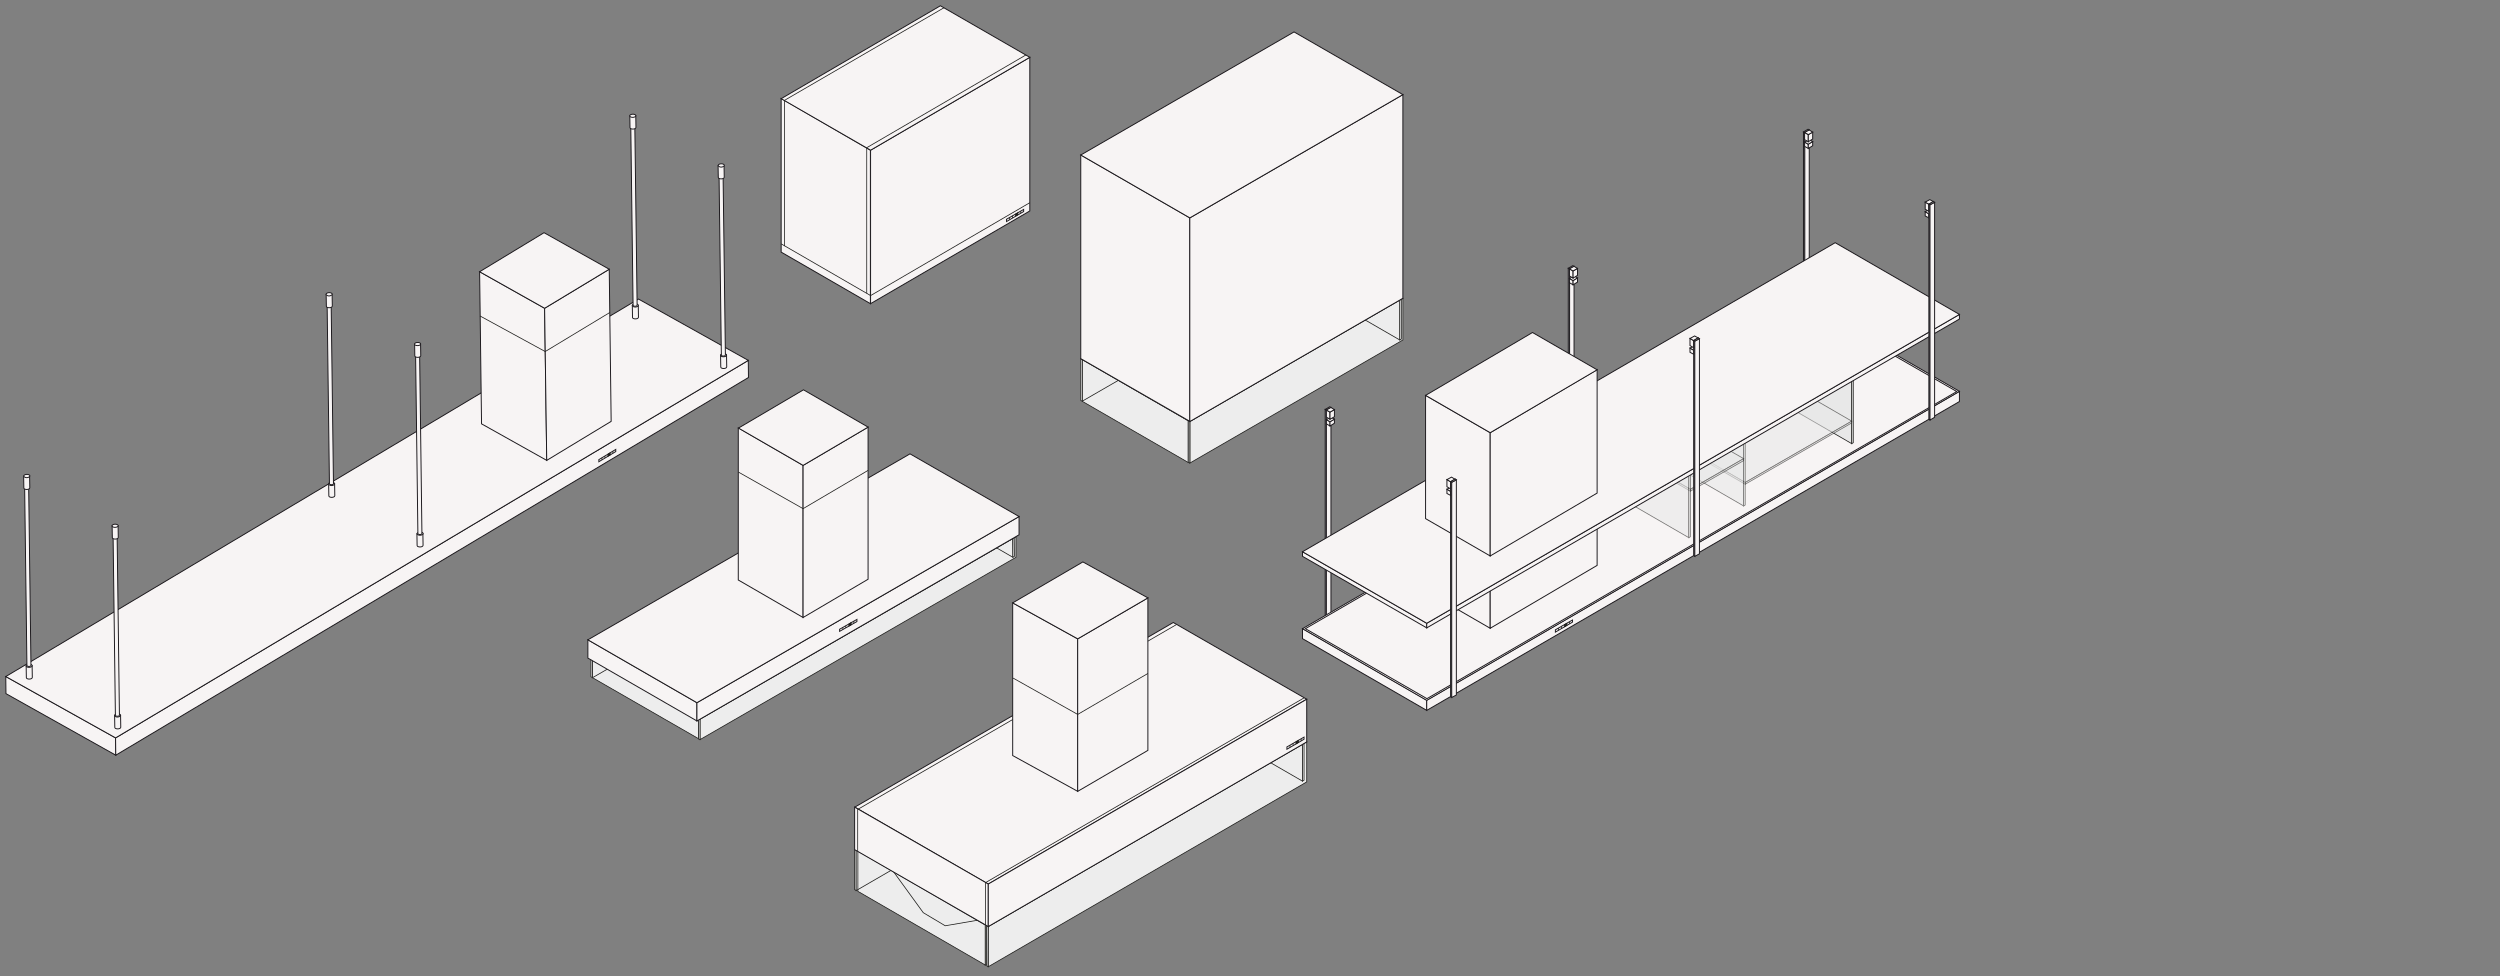<?xml version="1.0" encoding="utf-8"?>
<!-- Generator: Adobe Illustrator 27.0.1, SVG Export Plug-In . SVG Version: 6.00 Build 0)  -->
<svg version="1.1" id="Livello_1" xmlns="http://www.w3.org/2000/svg" xmlns:xlink="http://www.w3.org/1999/xlink" x="0px" y="0px"
	 viewBox="0 0 1300 507.6" style="enable-background:new 0 0 1300 507.6;" xml:space="preserve">
<rect x="0" y="0" width="1300" height="507.6" fill="#808080" stroke="none"/>
<style type="text/css">
	.st0{fill:#F7F4F4;stroke:#1A171B;stroke-width:0.5;stroke-miterlimit:10;}
	.st1{fill:none;stroke:#1D1D1B;stroke-width:0.4;stroke-miterlimit:10;}
	.st2{fill:#1D1D1B;stroke:#1D1D1B;stroke-width:0.4;stroke-miterlimit:10;}
	.st3{fill:#EDEDED;stroke:#1D1D1B;stroke-width:0.4;stroke-miterlimit:10;}
	
		.st4{clip-path:url(#SVGID_00000011738598056384977720000012972651586331510967_);fill:#EDEDED;stroke:#1D1D1B;stroke-width:0.4;stroke-miterlimit:10;}
	.st5{clip-path:url(#SVGID_00000000945374490612739850000007773712673705859223_);}
	.st6{fill:#E8E8E8;stroke:#1D1D1B;stroke-width:0.4;stroke-miterlimit:10;}
	.st7{opacity:0.6;}
	.st8{clip-path:url(#SVGID_00000085236987238549268850000016143405234193164708_);}
	
		.st9{clip-path:url(#SVGID_00000038385832424942951360000011561676584945748375_);fill:#EDEDED;stroke:#1D1D1B;stroke-width:0.4;stroke-miterlimit:10;}
	.st10{clip-path:url(#SVGID_00000029043482575328546410000004503948434966195878_);}
	
		.st11{clip-path:url(#SVGID_00000007391451077699406940000001538331114385179021_);fill:#EDEDED;stroke:#1D1D1B;stroke-width:0.4;stroke-miterlimit:10;}
</style>
<g>
	<g>
		<g>
			<polygon class="st0" points="452.6,157.9 406.2,131.1 406.2,51.2 452.6,78.1 			"/>
			<polygon class="st0" points="535.5,109.7 452.7,157.9 452.7,78.1 535.5,29.8 			"/>
			<polygon class="st0" points="489,3 406.2,51.3 452.7,78.1 535.5,29.8 			"/>
		</g>
		<polyline class="st1" points="406.2,126.8 452.7,153.7 535.5,105.4 		"/>
		<polyline class="st1" points="450.7,152.5 450.7,76.8 533.6,28.5 		"/>
		<polyline class="st1" points="407.9,128 407.9,52.2 490.9,4 		"/>
	</g>
	<g>
		<polygon class="st0" points="532.3,110 523.4,115.2 523.4,114 532.3,108.9 		"/>
		<polygon class="st2" points="529.3,111.7 528.1,112.4 528.1,111.3 529.3,110.6 		"/>
		<line class="st1" x1="525" y1="113.1" x2="525" y2="114.2"/>
		<line class="st1" x1="526.5" y1="112.2" x2="526.5" y2="113.4"/>
		<line class="st1" x1="530.8" y1="109.8" x2="530.8" y2="110.9"/>
	</g>
	<polygon class="st3" points="307.3,351.9 308.1,352.4 308.1,341.7 307.3,341.3 	"/>
	<polygon class="st3" points="471.7,246.4 472.5,246.8 308.1,341.7 307.3,341.3 	"/>
	<g>
		<defs>
			<polygon id="SVGID_1_" points="363.2,384.1 308.1,352.4 308.1,341.7 363.2,373.5 			"/>
		</defs>
		<use xlink:href="#SVGID_1_"  style="overflow:visible;fill:#EDEDED;"/>
		<clipPath id="SVGID_00000106831631833372668160000013674259334164986257_">
			<use xlink:href="#SVGID_1_"  style="overflow:visible;"/>
		</clipPath>
		
			<polygon style="clip-path:url(#SVGID_00000106831631833372668160000013674259334164986257_);fill:#EDEDED;stroke:#1D1D1B;stroke-width:0.4;stroke-miterlimit:10;" points="
			308.1,352.4 472.5,257.5 472.5,246.8 308.1,341.7 		"/>
		<use xlink:href="#SVGID_1_"  style="overflow:visible;fill:none;stroke:#1D1D1B;stroke-width:0.4;stroke-miterlimit:10;"/>
	</g>
	<polygon class="st3" points="364,383.7 363.2,384.1 363.2,373.5 364,373 	"/>
	<polygon class="st3" points="308.9,341.2 308.1,341.7 363.2,373.5 364,373 	"/>
	<g>
		<defs>
			<polygon id="SVGID_00000078753970465316634540000001793348574081382326_" points="364,384.6 528.3,289.8 528.3,279.1 364,374 			
				"/>
		</defs>
		<use xlink:href="#SVGID_00000078753970465316634540000001793348574081382326_"  style="overflow:visible;fill:#EDEDED;"/>
		<clipPath id="SVGID_00000017477417908112613400000015437739958051375488_">
			<use xlink:href="#SVGID_00000078753970465316634540000001793348574081382326_"  style="overflow:visible;"/>
		</clipPath>
		<g style="clip-path:url(#SVGID_00000017477417908112613400000015437739958051375488_);">
			<g>
				<defs>
					<polygon id="SVGID_00000179620407793153382750000001897256912186275248_" points="526.7,289.8 471.7,258 471.6,247.3 
						526.6,279.1 					"/>
				</defs>
				<use xlink:href="#SVGID_00000179620407793153382750000001897256912186275248_"  style="overflow:visible;fill:#EDEDED;"/>
				<clipPath id="SVGID_00000120527043276250803150000001329016129364310719_">
					<use xlink:href="#SVGID_00000179620407793153382750000001897256912186275248_"  style="overflow:visible;"/>
				</clipPath>
				
					<use xlink:href="#SVGID_00000179620407793153382750000001897256912186275248_"  style="overflow:visible;fill:none;stroke:#1D1D1B;stroke-width:0.4;stroke-miterlimit:10;"/>
			</g>
			<polygon class="st3" points="527.5,289.3 526.7,289.8 526.7,279.1 527.4,278.6 			"/>
			<polygon class="st3" points="472.5,246.8 471.7,247.3 526.7,279.1 527.4,278.6 			"/>
		</g>
		
			<use xlink:href="#SVGID_00000078753970465316634540000001793348574081382326_"  style="overflow:visible;fill:none;stroke:#1D1D1B;stroke-width:0.4;stroke-miterlimit:10;"/>
	</g>
	<polygon class="st3" points="363.2,384.2 364,384.6 364,373.9 363.2,373.5 	"/>
	<polygon class="st3" points="527.5,278.6 528.3,279.1 364,373.9 363.2,373.5 	"/>
	<g>
		<polygon class="st0" points="362.4,374.9 305.7,342.2 305.7,332.7 362.4,365.4 		"/>
		<polygon class="st0" points="529.9,278.1 362.4,374.9 362.4,365.4 529.9,268.6 		"/>
		<polygon class="st0" points="473.2,236 305.7,332.7 362.4,365.4 529.9,268.6 		"/>
	</g>
	<g>
		<polygon class="st0" points="417.6,321.1 383.9,301.6 383.9,222.5 417.6,242 		"/>
		<polygon class="st0" points="451.4,301.2 417.6,321.1 417.6,242 451.4,222.1 		"/>
		<polygon class="st0" points="417.8,202.7 384,222.6 417.6,242 451.4,222.1 		"/>
	</g>
	<polyline class="st1" points="384,245.5 417.6,264.5 451.4,244.6 	"/>
	<g>
		<polygon class="st0" points="445.6,323.2 436.6,328.3 436.6,327.2 445.6,322.1 		"/>
		<polygon class="st2" points="442.6,324.9 441.4,325.6 441.4,324.5 442.6,323.7 		"/>
		<line class="st1" x1="438.3" y1="326.3" x2="438.3" y2="327.4"/>
		<line class="st1" x1="439.8" y1="325.4" x2="439.8" y2="326.5"/>
		<line class="st1" x1="444" y1="322.9" x2="444" y2="324.1"/>
	</g>
	<g>
		<polygon class="st0" points="60.2,392.7 3.1,360.7 3,351.8 60.1,383.7 		"/>
		<polygon class="st0" points="389.2,196.3 60.2,392.7 60.1,383.7 389.1,187.4 		"/>
		<polygon class="st0" points="332,155.5 3,351.8 60.1,383.7 389.1,187.4 		"/>
	</g>
	<g>
		<polygon class="st0" points="320.2,234.8 311.4,240.1 311.4,239 320.2,233.7 		"/>
		<polygon class="st2" points="317.3,236.6 316.1,237.3 316.1,236.2 317.3,235.4 		"/>
		<line class="st1" x1="313" y1="238" x2="313" y2="239.1"/>
		<line class="st1" x1="314.5" y1="237.1" x2="314.6" y2="238.2"/>
		<line class="st1" x1="318.7" y1="234.6" x2="318.7" y2="235.7"/>
	</g>
	<g>
		<g>
			<path class="st0" d="M13.6,346.2l0.1,6.2c0,0.2,0.2,0.4,0.4,0.5c0.6,0.3,1.6,0.3,2.2,0c0.3-0.2,0.5-0.4,0.5-0.6l-0.1-6.2
				L13.6,346.2z"/>
			<path class="st0" d="M14,346.8c-0.6-0.3-0.6-0.9,0.1-1.2c0.6-0.3,1.6-0.3,2.2,0c0.6,0.3,0.6,0.9-0.1,1.2
				C15.6,347.1,14.6,347.1,14,346.8z"/>
		</g>
		<g>
			<path class="st0" d="M12.8,252.4L14,346c0,0.1,0.1,0.3,0.3,0.4c0.4,0.2,1.1,0.2,1.5,0c0.2-0.1,0.3-0.3,0.3-0.4l-1.2-93.6
				L12.8,252.4z"/>
			<path class="st0" d="M13.1,252.8c-0.4-0.2-0.4-0.6,0-0.8c0.4-0.2,1.1-0.2,1.5,0c0.4,0.2,0.4,0.6,0,0.8
				C14.2,253.1,13.5,253,13.1,252.8z"/>
		</g>
		<g>
			<path class="st0" d="M12.3,247.6l0.1,6.2c0,0.2,0.2,0.4,0.4,0.5c0.6,0.3,1.6,0.3,2.2,0c0.3-0.2,0.5-0.4,0.5-0.6l-0.1-6.2
				L12.3,247.6z"/>
			<path class="st0" d="M12.8,248.1c-0.6-0.3-0.6-0.9,0.1-1.2c0.6-0.3,1.6-0.3,2.2,0c0.6,0.3,0.6,0.9-0.1,1.2
				C14.4,248.5,13.4,248.5,12.8,248.1z"/>
		</g>
	</g>
	<g>
		<g>
			<path class="st0" d="M59.6,372.1l0.1,6.2c0,0.2,0.2,0.4,0.4,0.5c0.6,0.3,1.6,0.3,2.2,0c0.3-0.2,0.5-0.4,0.5-0.6l-0.1-6.2
				L59.6,372.1z"/>
			<path class="st0" d="M60,372.6c-0.6-0.3-0.6-0.9,0.1-1.2c0.6-0.3,1.6-0.3,2.2,0c0.6,0.3,0.6,0.9-0.1,1.2S60.6,373,60,372.6z"/>
		</g>
		<g>
			<path class="st0" d="M58.8,278.3l1.2,93.6c0,0.1,0.1,0.3,0.3,0.4c0.4,0.2,1.1,0.2,1.5,0c0.2-0.1,0.3-0.3,0.3-0.4l-1.2-93.6
				L58.8,278.3z"/>
			<path class="st0" d="M59.1,278.7c-0.4-0.2-0.4-0.6,0-0.8c0.4-0.2,1.1-0.2,1.5,0c0.4,0.2,0.4,0.6,0,0.8
				C60.1,278.9,59.5,278.9,59.1,278.7z"/>
		</g>
		<g>
			<path class="st0" d="M58.3,273.4l0.1,6.2c0,0.2,0.2,0.4,0.4,0.5c0.6,0.3,1.6,0.3,2.2,0c0.3-0.2,0.5-0.4,0.5-0.6l-0.1-6.2
				L58.3,273.4z"/>
			<path class="st0" d="M58.7,274c-0.6-0.3-0.6-0.9,0.1-1.2c0.6-0.3,1.6-0.3,2.2,0c0.6,0.3,0.6,0.9-0.1,1.2
				C60.3,274.3,59.3,274.3,58.7,274z"/>
		</g>
	</g>
	<g>
		<g>
			<path class="st0" d="M170.9,251.7l0.1,6.2c0,0.2,0.2,0.4,0.4,0.5c0.6,0.3,1.6,0.3,2.2,0c0.3-0.2,0.5-0.4,0.5-0.6l-0.1-6.2
				L170.9,251.7z"/>
			<path class="st0" d="M171.3,252.2c-0.6-0.3-0.6-0.9,0.1-1.2c0.6-0.3,1.6-0.3,2.2,0c0.6,0.3,0.6,0.9-0.1,1.2
				C172.9,252.6,171.9,252.6,171.3,252.2z"/>
		</g>
		<g>
			<path class="st0" d="M170.1,157.9l1.2,93.6c0,0.1,0.1,0.3,0.3,0.4c0.4,0.2,1.1,0.2,1.5,0c0.2-0.1,0.3-0.3,0.3-0.4l-1.2-93.6
				L170.1,157.9z"/>
			<path class="st0" d="M170.4,158.3c-0.4-0.2-0.4-0.6,0-0.8c0.4-0.2,1.1-0.2,1.5,0c0.4,0.2,0.4,0.6,0,0.8
				C171.5,158.5,170.8,158.5,170.4,158.3z"/>
		</g>
		<g>
			<path class="st0" d="M169.6,153.1l0.1,6.2c0,0.2,0.2,0.4,0.4,0.5c0.6,0.3,1.6,0.3,2.2,0c0.3-0.2,0.5-0.4,0.5-0.6l-0.1-6.2
				L169.6,153.1z"/>
			<path class="st0" d="M170,153.6c-0.6-0.3-0.6-0.9,0.1-1.2c0.6-0.3,1.6-0.3,2.2,0c0.6,0.3,0.6,0.9-0.1,1.2
				C171.6,154,170.6,154,170,153.6z"/>
		</g>
	</g>
	<g>
		<g>
			<path class="st0" d="M216.8,277.5l0.1,6.2c0,0.2,0.2,0.4,0.4,0.5c0.6,0.3,1.6,0.3,2.2,0c0.3-0.2,0.5-0.4,0.5-0.6l-0.1-6.2
				L216.8,277.5z"/>
			<path class="st0" d="M217.3,278.1c-0.6-0.3-0.6-0.9,0.1-1.2c0.6-0.3,1.6-0.3,2.2,0c0.6,0.3,0.6,0.9-0.1,1.2
				C218.9,278.4,217.9,278.4,217.3,278.1z"/>
		</g>
		<g>
			<path class="st0" d="M216.1,183.8l1.2,93.6c0,0.1,0.1,0.3,0.3,0.4c0.4,0.2,1.1,0.2,1.5,0c0.2-0.1,0.3-0.3,0.3-0.4l-1.2-93.6
				L216.1,183.8z"/>
			<path class="st0" d="M216.3,184.2c-0.4-0.2-0.4-0.6,0-0.8c0.4-0.2,1.1-0.2,1.5,0c0.4,0.2,0.4,0.6,0,0.8
				C217.4,184.4,216.7,184.4,216.3,184.2z"/>
		</g>
		<g>
			<path class="st0" d="M215.6,178.9l0.1,6.2c0,0.2,0.2,0.4,0.4,0.5c0.6,0.3,1.6,0.3,2.2,0c0.3-0.2,0.5-0.4,0.5-0.6l-0.1-6.2
				L215.6,178.9z"/>
			<path class="st0" d="M216,179.5c-0.6-0.3-0.6-0.9,0.1-1.2c0.6-0.3,1.6-0.3,2.2,0c0.6,0.3,0.6,0.9-0.1,1.2
				C217.6,179.8,216.6,179.8,216,179.5z"/>
		</g>
	</g>
	<g>
		<g>
			<path class="st0" d="M328.8,158.9l0.1,6.2c0,0.2,0.2,0.4,0.4,0.5c0.6,0.3,1.6,0.3,2.2,0c0.3-0.2,0.5-0.4,0.5-0.6l-0.1-6.2
				L328.8,158.9z"/>
			<path class="st0" d="M329.2,159.4c-0.6-0.3-0.6-0.9,0.1-1.2c0.6-0.3,1.6-0.3,2.2,0c0.6,0.3,0.6,0.9-0.1,1.2
				C330.8,159.8,329.8,159.7,329.2,159.4z"/>
		</g>
		<g>
			<path class="st0" d="M328,65.1l1.2,93.6c0,0.1,0.1,0.3,0.3,0.4c0.4,0.2,1.1,0.2,1.5,0c0.2-0.1,0.3-0.3,0.3-0.4L330.1,65L328,65.1
				z"/>
			<path class="st0" d="M328.2,65.5c-0.4-0.2-0.4-0.6,0-0.8c0.4-0.2,1.1-0.2,1.5,0c0.4,0.2,0.4,0.6,0,0.8
				C329.3,65.7,328.6,65.7,328.2,65.5z"/>
		</g>
		<g>
			<path class="st0" d="M327.5,60.2l0.1,6.2c0,0.2,0.2,0.4,0.4,0.5c0.6,0.3,1.6,0.3,2.2,0c0.3-0.2,0.5-0.4,0.5-0.6l-0.1-6.2
				L327.5,60.2z"/>
			<path class="st0" d="M327.9,60.8c-0.6-0.3-0.6-0.9,0.1-1.2c0.6-0.3,1.6-0.3,2.2,0c0.6,0.3,0.6,0.9-0.1,1.2
				C329.5,61.1,328.5,61.1,327.9,60.8z"/>
		</g>
	</g>
	<g>
		<g>
			<path class="st0" d="M374.7,184.7l0.1,6.2c0,0.2,0.2,0.4,0.4,0.5c0.6,0.3,1.6,0.3,2.2,0c0.3-0.2,0.5-0.4,0.5-0.6l-0.1-6.2
				L374.7,184.7z"/>
			<path class="st0" d="M375.1,185.3c-0.6-0.3-0.6-0.9,0.1-1.2c0.6-0.3,1.6-0.3,2.2,0c0.6,0.3,0.6,0.9-0.1,1.2
				C376.7,185.6,375.7,185.6,375.1,185.3z"/>
		</g>
		<g>
			<path class="st0" d="M373.9,91l1.2,93.6c0,0.1,0.1,0.3,0.3,0.4c0.4,0.2,1.1,0.2,1.5,0c0.2-0.1,0.3-0.3,0.3-0.4L376,90.9L373.9,91
				z"/>
			<path class="st0" d="M374.2,91.3c-0.4-0.2-0.4-0.6,0-0.8c0.4-0.2,1.1-0.2,1.5,0c0.4,0.2,0.4,0.6,0,0.8
				C375.3,91.6,374.6,91.6,374.2,91.3z"/>
		</g>
		<g>
			<path class="st0" d="M373.4,86.1l0.1,6.2c0,0.2,0.2,0.4,0.4,0.5c0.6,0.3,1.6,0.3,2.2,0c0.3-0.2,0.5-0.4,0.5-0.6l-0.1-6.2
				L373.4,86.1z"/>
			<path class="st0" d="M373.9,86.6c-0.6-0.3-0.6-0.9,0.1-1.2c0.6-0.3,1.6-0.3,2.2,0c0.6,0.3,0.6,0.9-0.1,1.2
				C375.5,87,374.5,87,373.9,86.6z"/>
		</g>
	</g>
	<g>
		<g>
			<polygon class="st0" points="284.3,239.4 250.4,220.4 249.4,141.3 283.2,160.3 			"/>
			<polygon class="st0" points="317.8,219.1 284.3,239.4 283.2,160.3 316.8,140 			"/>
			<polygon class="st0" points="282.9,121 249.4,141.3 283.2,160.3 316.8,140 			"/>
		</g>
		<polyline class="st1" points="249.6,164.3 283.5,182.8 317.1,162.5 		"/>
	</g>
	<g>
		<g>
			<g>
				<polygon class="st0" points="938.5,180.8 937.8,180.4 937.8,68.6 938.5,68.9 				"/>
				<polygon class="st0" points="940.8,179.4 938.5,180.8 938.5,68.9 940.8,67.6 				"/>
				<polygon class="st0" points="940.2,67.2 937.8,68.6 938.5,68.9 940.8,67.6 				"/>
			</g>
		</g>
		<g>
			<g>
				<polygon class="st0" points="940.3,77.2 938.4,76.1 938.4,73.9 940.3,75 				"/>
				<polygon class="st0" points="942.6,75.8 940.3,77.2 940.3,75 942.6,73.6 				"/>
				<polygon class="st0" points="940.8,72.6 938.4,73.9 940.3,75 942.6,73.6 				"/>
			</g>
		</g>
		<g>
			<g>
				<polygon class="st0" points="940.3,73.7 938.4,72.6 938.4,68.9 940.3,70 				"/>
				<polygon class="st0" points="942.6,72.3 940.3,73.7 940.3,70 942.6,68.7 				"/>
				<polygon class="st0" points="940.8,67.6 938.4,68.9 940.3,70 942.6,68.7 				"/>
			</g>
		</g>
	</g>
	<g>
		<g>
			<g>
				<polygon class="st0" points="689.7,325.1 689.1,324.8 689.1,212.9 689.7,213.2 				"/>
				<polygon class="st0" points="692.1,323.8 689.7,325.1 689.7,213.2 692.1,211.9 				"/>
				<polygon class="st0" points="691.5,211.5 689.1,212.9 689.7,213.2 692.1,211.9 				"/>
			</g>
		</g>
		<g>
			<g>
				<polygon class="st0" points="691.6,221.5 689.7,220.4 689.7,218.2 691.6,219.3 				"/>
				<polygon class="st0" points="693.9,220.1 691.6,221.5 691.6,219.3 693.9,217.9 				"/>
				<polygon class="st0" points="692.1,216.9 689.7,218.2 691.6,219.3 693.9,218 				"/>
			</g>
		</g>
		<g>
			<g>
				<polygon class="st0" points="691.6,218 689.7,216.9 689.7,213.2 691.6,214.3 				"/>
				<polygon class="st0" points="693.9,216.7 691.6,218 691.6,214.3 693.9,213 				"/>
				<polygon class="st0" points="692.1,211.9 689.7,213.2 691.6,214.3 693.9,213 				"/>
			</g>
		</g>
	</g>
	<polygon class="st0" points="741.9,369.4 677.3,332.1 677.3,326.9 741.9,364.1 	"/>
	<polygon class="st0" points="1018.9,208.8 741.9,369.4 741.9,364.1 1018.9,203.5 	"/>
	<polygon class="st0" points="954.3,166.3 677.3,326.9 741.9,364.2 1018.9,203.5 	"/>
	<polygon class="st0" points="954.2,167.2 678.8,326.9 742,363.3 1017.5,203.6 	"/>
	<g>
		<polygon class="st0" points="817.7,323.5 808.8,328.7 808.8,327.5 817.7,322.4 		"/>
		<polygon class="st2" points="814.8,325.2 813.5,325.9 813.5,324.8 814.8,324.1 		"/>
		<line class="st1" x1="810.4" y1="326.6" x2="810.4" y2="327.7"/>
		<line class="st1" x1="812" y1="325.7" x2="812" y2="326.8"/>
		<line class="st1" x1="816.2" y1="323.3" x2="816.2" y2="324.4"/>
	</g>
	<g>
		<g>
			<g>
				<polygon class="st0" points="816.1,251.7 815.5,251.3 815.5,139.5 816.1,139.8 				"/>
				<polygon class="st0" points="818.5,250.4 816.2,251.7 816.2,139.8 818.5,138.5 				"/>
				<polygon class="st0" points="817.9,138.1 815.5,139.5 816.1,139.8 818.5,138.5 				"/>
			</g>
		</g>
		<g>
			<g>
				<polygon class="st0" points="818,148.1 816.1,147 816.1,144.8 818,145.9 				"/>
				<polygon class="st0" points="820.3,146.7 818,148.1 818,145.9 820.3,144.5 				"/>
				<polygon class="st0" points="818.5,143.5 816.1,144.8 818,145.9 820.3,144.5 				"/>
			</g>
		</g>
		<g>
			<g>
				<polygon class="st0" points="818,144.6 816.1,143.5 816.1,139.8 818,140.9 				"/>
				<polygon class="st0" points="820.3,143.2 818,144.6 818,140.9 820.3,139.6 				"/>
				<polygon class="st0" points="818.5,138.5 816.1,139.8 818,140.9 820.3,139.6 				"/>
			</g>
		</g>
	</g>
	<g>
		<g>
			<polygon class="st0" points="774.9,326.7 741.3,307.3 741.3,269.7 774.9,289.1 			"/>
			<polygon class="st0" points="830.5,294 774.9,326.7 774.9,289.1 830.5,256.4 			"/>
			<polygon class="st0" points="796.9,237 741.3,269.7 774.9,289.1 830.5,256.4 			"/>
		</g>
	</g>
	<g>
		<g>
			<polygon class="st6" points="962.9,230.7 909.7,199.9 909.7,162.6 962.9,193.4 			"/>
			<polygon class="st6" points="963.7,230.2 962.9,230.7 962.9,193.4 963.7,192.9 			"/>
			<polygon class="st6" points="910.5,162.1 909.7,162.6 962.9,193.4 963.7,192.9 			"/>
		</g>
	</g>
	<g class="st7">
		<g>
			<polygon class="st6" points="875.2,232.2 930.6,200.3 962.9,219 907.5,250.9 			"/>
			<polygon class="st6" points="875.2,233.2 875.2,232.2 907.5,250.9 907.5,251.8 			"/>
			<polygon class="st6" points="962.9,219.9 962.9,219 907.5,250.9 907.5,251.8 			"/>
		</g>
	</g>
	<g class="st7">
		<g>
			<polygon class="st6" points="906.7,263.1 853.5,232.3 853.5,195 906.7,225.8 			"/>
			<polygon class="st6" points="907.5,262.6 906.7,263.1 906.7,225.8 907.5,225.3 			"/>
			<polygon class="st6" points="854.3,194.5 853.5,195 906.7,225.8 907.5,225.3 			"/>
		</g>
	</g>
	<g class="st7">
		<g>
			<polygon class="st6" points="846.7,235.8 874.4,219.9 906.7,238.5 879,254.4 			"/>
			<polygon class="st6" points="846.7,236.8 846.7,235.8 879,254.5 879,255.4 			"/>
			<polygon class="st6" points="906.7,239.5 906.7,238.5 879,254.5 879,255.4 			"/>
		</g>
	</g>
	<g class="st7">
		<g>
			<polygon class="st6" points="878.2,279.6 825,248.8 825,211.5 878.2,242.3 			"/>
			<polygon class="st6" points="879,279.1 878.2,279.6 878.2,242.3 879,241.8 			"/>
			<polygon class="st6" points="825.8,211 825,211.5 878.2,242.3 879,241.8 			"/>
		</g>
	</g>
	<g>
		<polygon class="st0" points="741.9,326.5 677.3,289.3 677.3,286.9 741.9,324.1 		"/>
		<polygon class="st0" points="1018.9,165.9 741.9,326.5 741.9,324.1 1018.9,163.5 		"/>
		<polygon class="st0" points="954.3,126.2 677.3,286.9 741.9,324.1 1018.9,163.5 		"/>
	</g>
	<g>
		<g>
			<polygon class="st0" points="774.9,289.1 741.3,269.7 741.3,205.6 774.9,225 			"/>
			<polygon class="st0" points="830.5,256.4 774.9,289.1 774.9,225 830.5,192.2 			"/>
			<polygon class="st0" points="796.9,172.9 741.3,205.6 774.9,225 830.5,192.3 			"/>
		</g>
	</g>
	<g>
		<g>
			<g>
				<polygon class="st0" points="880.7,184.2 878.8,183.2 878.8,181 880.7,182.1 				"/>
				<polygon class="st0" points="883,182.9 880.7,184.2 880.7,182.1 883,180.7 				"/>
				<polygon class="st0" points="881.2,179.7 878.8,181 880.7,182.1 883,180.7 				"/>
			</g>
		</g>
		<g>
			<g>
				<polygon class="st0" points="880.7,180.8 878.8,179.7 878.8,176 880.7,177.1 				"/>
				<polygon class="st0" points="883,179.4 880.7,180.8 880.7,177.1 883,175.7 				"/>
				<polygon class="st0" points="881.2,174.7 878.8,176 880.7,177.1 883,175.7 				"/>
			</g>
		</g>
		<g>
			<g>
				<polygon class="st0" points="881.3,289.3 880.7,288.9 880.7,177.1 881.3,177.4 				"/>
				<polygon class="st0" points="883.7,288 881.3,289.3 881.3,177.4 883.7,176.1 				"/>
				<polygon class="st0" points="883,175.7 880.7,177.1 881.3,177.4 883.7,176.1 				"/>
			</g>
		</g>
	</g>
	<g>
		<g>
			<g>
				<polygon class="st0" points="1003,113.3 1001.1,112.3 1001.1,110.1 1003,111.2 				"/>
				<polygon class="st0" points="1005.3,112 1003,113.3 1003,111.2 1005.3,109.8 				"/>
				<polygon class="st0" points="1003.5,108.7 1001.1,110.1 1003,111.2 1005.3,109.8 				"/>
			</g>
		</g>
		<g>
			<g>
				<polygon class="st0" points="1003,109.9 1001.1,108.8 1001.1,105.1 1003,106.2 				"/>
				<polygon class="st0" points="1005.3,108.5 1003,109.9 1003,106.2 1005.3,104.8 				"/>
				<polygon class="st0" points="1003.5,103.8 1001.1,105.1 1003,106.2 1005.3,104.8 				"/>
			</g>
		</g>
		<g>
			<g>
				<polygon class="st0" points="1003.6,218.4 1003,218 1003,106.2 1003.6,106.5 				"/>
				<polygon class="st0" points="1006,217 1003.6,218.4 1003.6,106.5 1006,105.2 				"/>
				<polygon class="st0" points="1005.3,104.8 1003,106.2 1003.6,106.5 1006,105.2 				"/>
			</g>
		</g>
	</g>
	<g>
		<g>
			<g>
				<polygon class="st0" points="754.3,257.6 752.4,256.6 752.4,254.4 754.3,255.5 				"/>
				<polygon class="st0" points="756.6,256.3 754.3,257.7 754.3,255.5 756.6,254.1 				"/>
				<polygon class="st0" points="754.8,253.1 752.4,254.4 754.3,255.5 756.6,254.1 				"/>
			</g>
		</g>
		<g>
			<g>
				<polygon class="st0" points="754.3,254.2 752.4,253.1 752.4,249.4 754.3,250.5 				"/>
				<polygon class="st0" points="756.6,252.8 754.3,254.2 754.3,250.5 756.6,249.1 				"/>
				<polygon class="st0" points="754.8,248.1 752.4,249.4 754.3,250.5 756.6,249.2 				"/>
			</g>
		</g>
		<g>
			<g>
				<polygon class="st0" points="754.9,362.7 754.3,362.4 754.3,250.5 754.9,250.8 				"/>
				<polygon class="st0" points="757.3,361.4 754.9,362.7 754.9,250.8 757.3,249.5 				"/>
				<polygon class="st0" points="756.6,249.1 754.3,250.5 754.9,250.8 757.3,249.5 				"/>
			</g>
		</g>
	</g>
	<polygon class="st3" points="562,208.2 562.8,208.7 562.8,187 562,186.5 	"/>
	<polygon class="st3" points="672.8,122.4 673.6,122.9 562.8,187 562,186.5 	"/>
	<g>
		<defs>
			<polygon id="SVGID_00000083082245537883645580000011678194733256356013_" points="618.7,240.8 729.5,176.8 729.5,155.1 
				618.7,219.2 			"/>
		</defs>
		<use xlink:href="#SVGID_00000083082245537883645580000011678194733256356013_"  style="overflow:visible;fill:#EDEDED;"/>
		<clipPath id="SVGID_00000096770201144928193160000013806026164022566575_">
			<use xlink:href="#SVGID_00000083082245537883645580000011678194733256356013_"  style="overflow:visible;"/>
		</clipPath>
		<g style="clip-path:url(#SVGID_00000096770201144928193160000013806026164022566575_);">
			<polygon class="st3" points="727.9,176.8 672.8,145 672.8,123.3 727.9,155.1 			"/>
			<polygon class="st3" points="728.7,176.3 727.9,176.8 727.9,155.1 728.7,154.6 			"/>
			<polygon class="st3" points="673.6,122.9 672.8,123.4 727.9,155.1 728.7,154.6 			"/>
		</g>
		
			<use xlink:href="#SVGID_00000083082245537883645580000011678194733256356013_"  style="overflow:visible;fill:none;stroke:#1D1D1B;stroke-width:0.4;stroke-miterlimit:10;"/>
	</g>
	<polygon class="st3" points="728.7,154.6 729.5,155.1 618.7,219.2 617.9,218.7 	"/>
	<g>
		<defs>
			<polygon id="SVGID_00000093890034157548335040000016780887980351363515_" points="617.9,240.5 562.8,208.7 562.8,187 
				617.9,218.8 			"/>
		</defs>
		<use xlink:href="#SVGID_00000093890034157548335040000016780887980351363515_"  style="overflow:visible;fill:#EDEDED;"/>
		<clipPath id="SVGID_00000048499995000829347370000002584787734247455120_">
			<use xlink:href="#SVGID_00000093890034157548335040000016780887980351363515_"  style="overflow:visible;"/>
		</clipPath>
		
			<polygon style="clip-path:url(#SVGID_00000048499995000829347370000002584787734247455120_);fill:#EDEDED;stroke:#1D1D1B;stroke-width:0.4;stroke-miterlimit:10;" points="
			562.8,208.6 673.6,144.6 673.6,122.9 562.8,187 		"/>
		
			<use xlink:href="#SVGID_00000093890034157548335040000016780887980351363515_"  style="overflow:visible;fill:none;stroke:#1D1D1B;stroke-width:0.4;stroke-miterlimit:10;"/>
	</g>
	<polygon class="st3" points="618.7,240 617.9,240.5 617.9,218.8 618.7,218.3 	"/>
	<polygon class="st3" points="563.6,186.6 562.8,187 617.9,218.8 618.7,218.3 	"/>
	<polygon class="st3" points="617.9,240.4 618.7,240.8 618.7,219.2 617.9,218.7 	"/>
	<g>
		<polygon class="st0" points="618.7,219.1 562,186.5 562,80.6 618.7,113.3 		"/>
		<polygon class="st0" points="729.5,155.1 618.7,219.2 618.7,113.3 729.5,49.2 		"/>
		<polygon class="st0" points="672.9,16.6 562,80.6 618.7,113.3 729.5,49.2 		"/>
	</g>
	<polygon class="st3" points="444.4,462.6 445.2,463.1 445.2,442.2 444.4,441.8 	"/>
	<g>
		<g>
			<defs>
				<polygon id="SVGID_00000007416818395385848600000015398429391904554407_" points="513.9,502.7 679.5,406.6 679.5,385.7 
					513.9,481.8 				"/>
			</defs>
			<use xlink:href="#SVGID_00000007416818395385848600000015398429391904554407_"  style="overflow:visible;fill:#EDEDED;"/>
			<clipPath id="SVGID_00000180365400485019959580000004483785397431175061_">
				<use xlink:href="#SVGID_00000007416818395385848600000015398429391904554407_"  style="overflow:visible;"/>
			</clipPath>
			<g style="clip-path:url(#SVGID_00000180365400485019959580000004483785397431175061_);">
				<polygon class="st3" points="677.3,406.2 622.2,374.4 622.2,353.6 677.3,385.3 				"/>
				<polygon class="st3" points="678.1,405.7 677.3,406.2 677.3,385.3 678.1,384.9 				"/>
				<polygon class="st3" points="623,353.1 622.2,353.6 677.3,385.3 678.1,384.9 				"/>
			</g>
			
				<use xlink:href="#SVGID_00000007416818395385848600000015398429391904554407_"  style="overflow:visible;fill:none;stroke:#1D1D1B;stroke-width:0.4;stroke-miterlimit:10;"/>
		</g>
		<polygon class="st3" points="678.7,385.3 679.5,385.8 513.9,481.8 513.1,481.3 		"/>
		<polygon class="st3" points="513.1,501.4 512.3,501.9 512.3,481 513.1,480.5 		"/>
		<polygon class="st3" points="513.1,502.2 513.8,502.7 513.9,481.8 513.1,481.3 		"/>
		<polygon class="st3" points="445.2,463.1 610.9,367.1 610.9,346.2 445.2,442.2 		"/>
		<polygon class="st0" points="610.1,323.7 444.5,419.7 513.9,459.7 679.5,363.6 		"/>
		<g>
			<defs>
				<polygon id="SVGID_00000124859465786665652960000018008990715305178268_" points="512.3,501.8 446.1,463.5 446.1,442.6 
					512.3,481 				"/>
			</defs>
			<use xlink:href="#SVGID_00000124859465786665652960000018008990715305178268_"  style="overflow:visible;fill:#EDEDED;"/>
			<clipPath id="SVGID_00000031166616021315234580000014619578797116957103_">
				<use xlink:href="#SVGID_00000124859465786665652960000018008990715305178268_"  style="overflow:visible;"/>
			</clipPath>
			
				<polygon style="clip-path:url(#SVGID_00000031166616021315234580000014619578797116957103_);fill:#EDEDED;stroke:#1D1D1B;stroke-width:0.4;stroke-miterlimit:10;" points="
				445.2,463.1 610.9,367.1 610.9,346.2 445.2,442.2 			"/>
			
				<use xlink:href="#SVGID_00000124859465786665652960000018008990715305178268_"  style="overflow:visible;fill:none;stroke:#1D1D1B;stroke-width:0.4;stroke-miterlimit:10;"/>
		</g>
		<polygon class="st1" points="519.5,476.6 491.5,481.4 480.1,474.6 454.2,438.9 		"/>
		<polygon class="st0" points="513.9,481.8 444.4,441.8 444.4,419.7 513.9,459.7 		"/>
		<polyline class="st1" points="512.4,481 512.4,459 678.1,362.9 		"/>
		<polyline class="st1" points="446,442.6 446,420.9 611.7,324.8 		"/>
		<polygon class="st0" points="679.5,385.8 513.9,481.8 513.9,459.7 679.5,363.6 		"/>
		<g>
			<polygon class="st0" points="560.4,411.5 526.6,392.9 526.6,313.5 560.4,332.2 			"/>
			<polygon class="st0" points="596.9,390.2 560.4,411.5 560.4,332.2 596.9,310.9 			"/>
			<polygon class="st0" points="563.1,292.2 526.6,313.5 560.4,332.2 596.9,310.9 			"/>
			<polyline class="st1" points="526.8,352.6 560.4,371.5 596.9,350.2 			"/>
		</g>
		<g>
			<polygon class="st0" points="678.1,384.4 669.2,389.6 669.2,388.4 678.1,383.3 			"/>
			<polygon class="st2" points="675.2,386.1 673.9,386.8 673.9,385.7 675.2,385 			"/>
			<line class="st1" x1="670.8" y1="387.5" x2="670.8" y2="388.6"/>
			<line class="st1" x1="672.4" y1="386.6" x2="672.4" y2="387.7"/>
			<line class="st1" x1="676.6" y1="384.2" x2="676.6" y2="385.3"/>
		</g>
	</g>
</g>
</svg>
